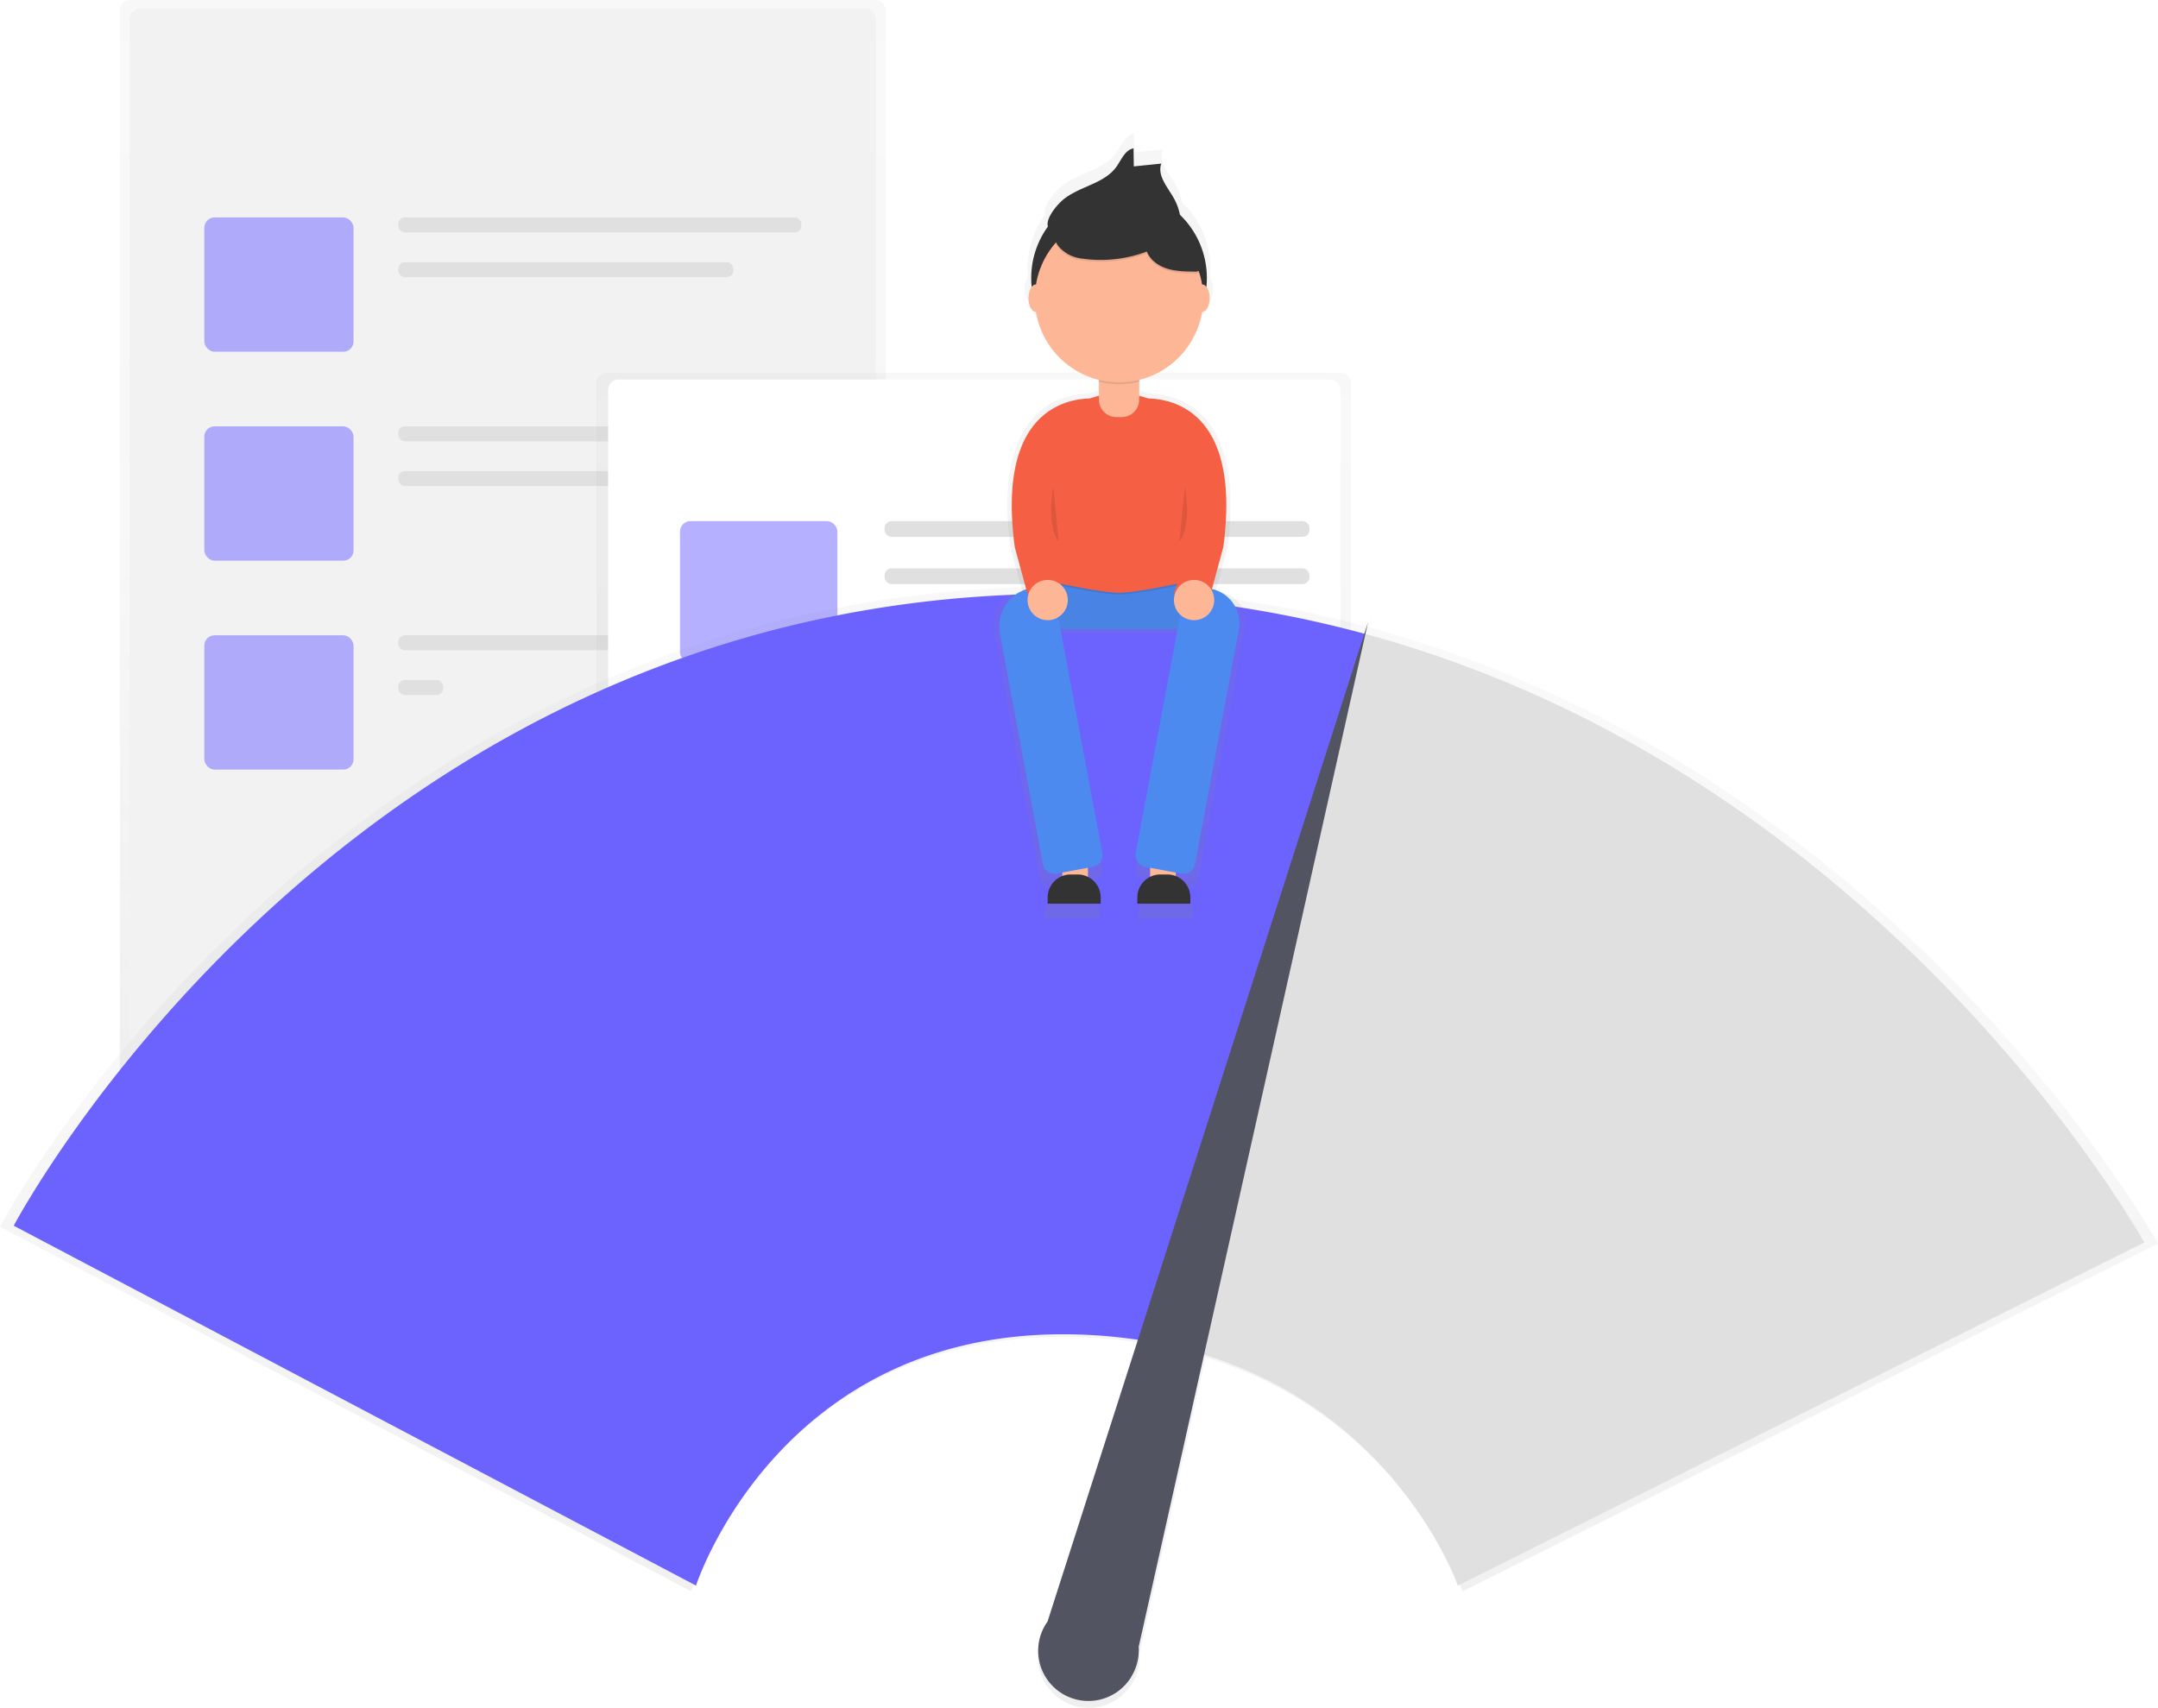 <svg data-name="Layer 1" xmlns="http://www.w3.org/2000/svg" xmlns:xlink="http://www.w3.org/1999/xlink" width="942" height="745.6"><defs><linearGradient id="a" x1="219.48" y1="505.38" x2="219.48" gradientUnits="userSpaceOnUse"><stop offset="0" stop-color="gray" stop-opacity=".25"/><stop offset=".54" stop-color="gray" stop-opacity=".12"/><stop offset="1" stop-color="gray" stop-opacity=".1"/></linearGradient><linearGradient id="b" x1="425.02" y1="459.78" x2="425.02" y2="162.72" xlink:href="#a"/><linearGradient id="c" x1="600" y1="824.36" x2="600" y2="334.87" xlink:href="#a"/><linearGradient id="d" x1="617.59" y1="479.82" x2="617.59" y2="137.05" xlink:href="#a"/></defs><rect x="52.32" width="334.33" height="505.38" rx="4.5" ry="4.5" fill="url(#a)" opacity=".5"/><rect x="56.6" y="3.71" width="325.76" height="495.16" rx="4.5" ry="4.5" fill="#f2f2f2"/><rect x="89.18" y="94.93" width="65.15" height="58.64" rx="4.5" ry="4.5" fill="#6c63ff" opacity=".5"/><rect x="173.88" y="94.93" width="175.91" height="6.52" rx="2.82" ry="2.82" fill="#e0e0e0"/><rect x="173.88" y="114.47" width="146.23" height="6.52" rx="2.82" ry="2.82" fill="#e0e0e0"/><rect x="89.18" y="186.14" width="65.15" height="58.64" rx="4.5" ry="4.5" fill="#6c63ff" opacity=".5"/><rect x="173.88" y="186.14" width="175.91" height="6.52" rx="2.82" ry="2.82" fill="#e0e0e0"/><rect x="173.88" y="205.68" width="175.91" height="6.52" rx="2.82" ry="2.82" fill="#e0e0e0"/><rect x="89.18" y="277.35" width="65.15" height="58.64" rx="4.5" ry="4.5" fill="#6c63ff" opacity=".5"/><rect x="173.88" y="277.35" width="175.91" height="6.52" rx="2.82" ry="2.82" fill="#e0e0e0"/><rect x="173.88" y="296.9" width="19.55" height="6.52" rx="2.82" ry="2.82" fill="#e0e0e0"/><rect x="260.36" y="162.72" width="329.32" height="297.06" rx="4.5" ry="4.5" fill="url(#b)" opacity=".5"/><rect x="265.45" y="165.7" width="319.7" height="287.73" rx="4.5" ry="4.5" fill="#fff"/><rect x="296.84" y="227.52" width="68.69" height="61.82" rx="4.5" ry="4.5" fill="#6c63ff" opacity=".5"/><rect x="386.14" y="227.52" width="185.46" height="6.87" rx="2.98" ry="2.98" fill="#e0e0e0"/><rect x="386.14" y="248.13" width="185.46" height="6.87" rx="2.98" ry="2.98" fill="#e0e0e0"/><rect x="289.97" y="322.92" width="281.63" height="6.87" rx="2.98" ry="2.98" fill="#e0e0e0"/><rect x="289.97" y="343.53" width="281.63" height="6.87" rx="2.98" ry="2.98" fill="#e0e0e0"/><rect x="289.97" y="371" width="281.63" height="6.87" rx="2.98" ry="2.98" fill="#e0e0e0"/><rect x="289.97" y="391.61" width="212.94" height="6.87" rx="2.98" ry="2.98" fill="#e0e0e0"/><path d="M726.64 352.64l1.17-5.22-1.64 5.1a510.06 510.06 0 00-130.8-17.64C277.05 333 129 614.33 129 614.33l301.66 159.16s37-114.74 168.41-111a226.18 226.18 0 0127 2.36l-39.98 124.53a22.2 22.2 0 1037.07 24.4v-.06a22.07 22.07 0 003.27-11.2c0-.67 0-1.34-.07-2l28.9-129.14c86.1 26.48 112.19 102.1 112.19 102.1L1071 621.73S957 415.2 726.64 352.64z" transform="translate(-129 -78.76)" fill="url(#c)" opacity=".5"/><path d="M466.43 259.24C152.17 257.41 6 535.13 6 535.13l297.82 157.11s36.54-113.28 166.27-109.63a223.22 223.22 0 0127.29 2.42L596 276.78a503.55 503.55 0 00-129.57-17.54z" fill="#6c63ff"/><path d="M596 276.78l-98.62 308.28C605 601.41 636.35 692.24 636.35 692.24L936 542.44s-112.59-203.9-340-265.66z" fill="#e0e0e0"/><path d="M497.06 718.95l100.12-447.33-139.92 436.33a21.92 21.92 0 1036.59 24.09v-.06a21.79 21.79 0 003.23-11.05c.06-.69.03-1.33-.02-1.98z" fill="#535461"/><path d="M662.25 337.47l-2.62-.49 5.17-19c8.14-61-22.61-67.19-34.14-67.4a37.91 37.91 0 00-4.05-1.23v-7.2a38.22 38.22 0 0028.55-30.86h.1c1.83 0 3.32-2.79 3.32-6.23a8.64 8.64 0 00-1.45-5.14q.2-2 .2-4A39.72 39.72 0 00645 167.13a25.6 25.6 0 00-2.82-7.58c-2.83-5-7.54-10.18-5.62-15.59l-12.43 1.28-.12-8.19c-3.88.7-5.51 5.19-7.81 8.39-5.54 7.7-16.65 8.77-24 14.77-2.5 2-8.12 8.24-7.05 12.31a39.66 39.66 0 00-7.58 23.37q0 2 .2 4a8.64 8.64 0 00-1.45 5.14c0 3.44 1.49 6.23 3.32 6.23h.1a38.22 38.22 0 0028.55 30.86v7.2a37.91 37.91 0 00-4.05 1.23c-11.53.21-42.28 6.36-34.14 67.4l5.17 19-1.23.23a14.17 14.17 0 00-11.33 16.53l20.43 109.19a4.29 4.29 0 005 3.43l3.59-.67v2.12a11.92 11.92 0 00-6.64 10.68v1.35h24.08v-1.35a11.92 11.92 0 00-5.81-10.23v-4.75l3.28-.61a4.29 4.29 0 003.43-5l-19.14-102.58H644l-19.12 102.59a4.29 4.29 0 003.43 5l3.28.61v4.75a11.92 11.92 0 00-5.81 10.23v1.35h24.08v-1.35a11.92 11.92 0 00-6.64-10.68v-2.12l3.59.67a4.29 4.29 0 005-3.43l20.64-110.56a12.75 12.75 0 00-10.2-14.88z" transform="translate(-129 -78.76)" fill="url(#d)" opacity=".7"/><path fill="#fdb797" d="M463.72 373h11.18v15.18h-11.18zM502.06 373h11.18v15.18h-11.18z"/><path fill="#4d8af0" d="M451.74 248.4h73.49v26.36h-73.49z"/><path d="M451.74 248.4h73.49v26.36h-73.49z" opacity=".05"/><path d="M451.74 253.19s27.42 6.39 36.74 6.39 36.74-6.39 36.74-6.39v-4h-73.48z" opacity=".1"/><path d="M525.22 252.39s-27.42 6.39-36.74 6.39-36.74-6.39-36.74-6.39v-43.93a36.74 36.74 0 0136.74-36.74 36.74 36.74 0 0136.74 36.74z" fill="#f55f44"/><path d="M479.7 153.34h17.57v21.14a7.61 7.61 0 01-7.61 7.61h-2.34a7.61 7.61 0 01-7.61-7.61v-21.14h-.01z" fill="#fdb797"/><path d="M477 378.46l-15.75 2.94a5.17 5.17 0 01-6-4.13l-18.78-100.64a17.06 17.06 0 0113.64-19.91l4.06-.76a5.17 5.17 0 016 4.13l21 112.33a5.17 5.17 0 01-4.17 6.04zM499.92 378.46l15.75 2.94a5.17 5.17 0 006-4.13l19.1-102.32a15.36 15.36 0 00-12.28-17.91l-5.74-1.07a5.17 5.17 0 00-6 4.13l-21 112.33a5.17 5.17 0 004.17 6.03z" fill="#4d8af0"/><path d="M479.7 166.66a36.77 36.77 0 0017.57 0v-12.52H479.7z" opacity=".1"/><circle cx="488.48" cy="121.39" r="38.34" fill="#333"/><circle cx="488.48" cy="130.18" r="36.74" fill="#fdb797"/><path d="M464.22 87.06c7.07-5.77 17.76-6.8 23.08-14.21 2.21-3.08 3.78-7.41 7.51-8.08l.11 7.88 12-1.23c-1.85 5.2 2.68 10.2 5.41 15a24.66 24.66 0 013.19 11.61c-4.15 2.49-9.3-.23-13.92-1.68s-9.27-1.56-14-1.69a29.05 29.05 0 00-7.22.4 36.41 36.41 0 00-6 2.19c-3.18 1.33-13.23 6.36-16.18 3.12-3.32-3.67 3.29-11.08 6.02-13.31z" fill="#333"/><path d="M466.22 111.75a16.85 16.85 0 006.5 2 57.24 57.24 0 0027.89-3.13c1.46 3.69 5 6.23 8.79 7.43s7.81 1.26 11.78 1.32a4.36 4.36 0 002.53-.48c1.77-1.19.91-3.93-.12-5.79l-5.12-9.28c-1.51-2.74-3.07-5.54-5.41-7.61-2.94-2.6-6.84-3.82-10.68-4.59a60.24 60.24 0 00-27.42.91c-9.57 2.53-21.86 11.28-8.74 19.22z" opacity=".1"/><path d="M466.22 110.95a16.85 16.85 0 006.5 2 57.24 57.24 0 0027.89-3.13c1.46 3.69 5 6.23 8.79 7.43s7.81 1.26 11.78 1.32a4.36 4.36 0 002.53-.48c1.77-1.19.91-3.93-.12-5.79l-5.12-9.28c-1.51-2.74-3.07-5.54-5.41-7.61-2.94-2.6-6.84-3.82-10.68-4.59a60.24 60.24 0 00-27.42.91c-9.57 2.51-21.86 11.29-8.74 19.22z" fill="#333"/><ellipse cx="524.83" cy="130.18" rx="3.2" ry="5.99" fill="#fdb797"/><ellipse cx="452.14" cy="130.18" rx="3.2" ry="5.99" fill="#fdb797"/><path d="M479.84 174.16s-46.48-7.24-36.89 64.65l5.59 20.61 16-.64s-10.38-24-4-39.94 19.3-44.68 19.3-44.68zM497.12 174.16s46.48-7.24 36.89 64.65l-5.59 20.61-16-.64s10.38-24 4-39.94-19.3-44.68-19.3-44.68z" fill="#f55f44"/><circle cx="457.33" cy="261.97" r="8.79" fill="#fdb797"/><circle cx="521.23" cy="261.97" r="8.79" fill="#fdb797"/><path d="M467.37 381.79h3.09a10 10 0 0110 10v2.74h-23.13v-2.74a10 10 0 0110.04-10zM506.51 381.79h3.09a10 10 0 0110 10v2.74h-23.13v-2.74a10 10 0 0110.04-10z" fill="#333"/><path d="M459.73 212.45s-3.2 16.77 2.4 24M517.24 212.45s3.2 16.77-2.4 24" opacity=".1"/></svg>